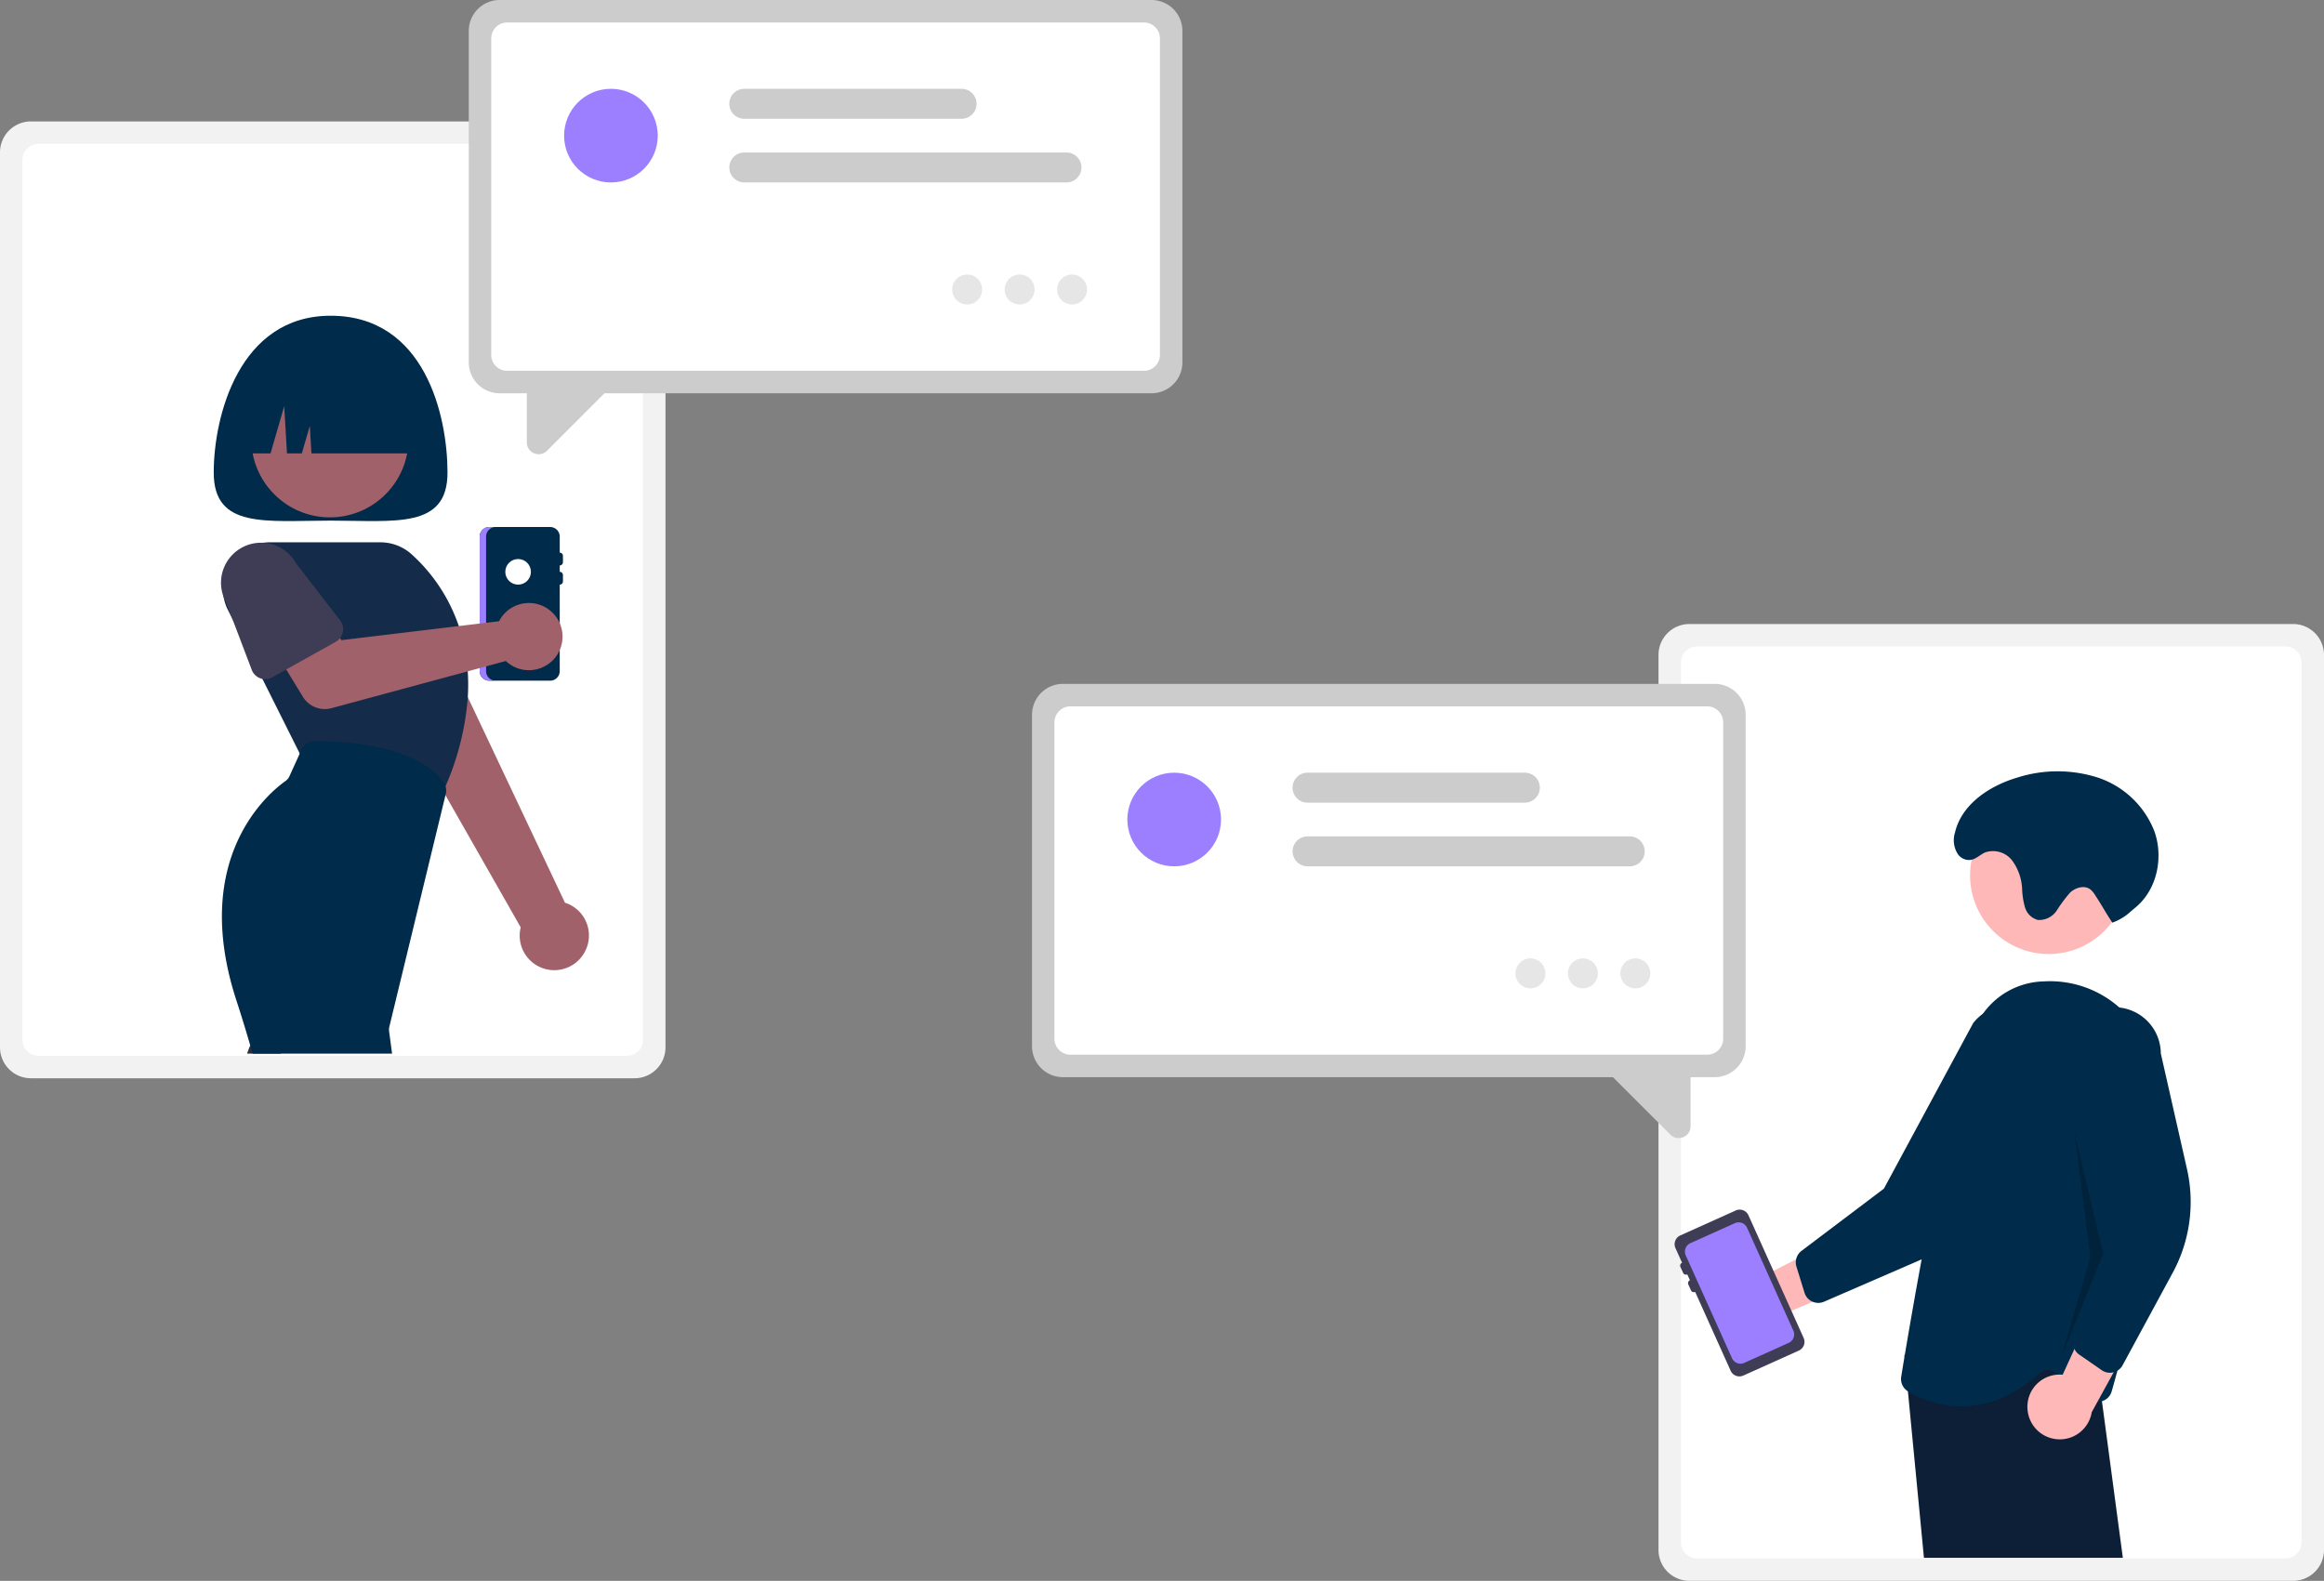 <svg xmlns="http://www.w3.org/2000/svg" width="407.596" height="277.302" viewBox="0 0 407.596 277.302">
  <rect x="0" y="0" width="407.596" height="277.302" fill="#808080" stroke="none"/>
  <g id="Groupe_3679" data-name="Groupe 3679" transform="translate(0 0)">
    <path id="Tracé_4561" data-name="Tracé 4561" d="M242.493,241.017H348.37a5.427,5.427,0,0,1,5.421,5.421v157a5.427,5.427,0,0,1-5.421,5.421H242.493a5.427,5.427,0,0,1-5.421-5.421v-157A5.427,5.427,0,0,1,242.493,241.017Z" transform="translate(-237.072 -219.718)" fill="#f2f2f2"/>
    <path id="Tracé_4562" data-name="Tracé 4562" d="M246.885,248.038h103.25a2.8,2.8,0,0,1,2.792,2.792V405.2a2.8,2.8,0,0,1-2.792,2.792H246.885a2.8,2.8,0,0,1-2.792-2.792V250.83A2.8,2.8,0,0,1,246.885,248.038Z" transform="translate(-240.15 -222.796)" fill="#fff"/>
    <path id="Tracé_4563" data-name="Tracé 4563" d="M344.835,329.232c0,9.924-9.176,8.423-20.5,8.423s-20.5,1.5-20.5-8.423,4.483-27.515,20.5-27.515C340.9,301.717,344.835,319.308,344.835,329.232Z" transform="translate(-266.349 -246.333)" fill="#002b4a"/>
    <path id="Tracé_4564" data-name="Tracé 4564" d="M390.318,454.847a6.032,6.032,0,0,0-3.511-8.558l-23.481-49.673-10.741,7.532,26.459,46.459a6.065,6.065,0,0,0,11.275,4.24Z" transform="translate(-287.72 -287.942)" fill="#a0616a"/>
    <path id="Tracé_4565" data-name="Tracé 4565" d="M366.468,391.964l-1.342-2.1-.685-1.078-5.273-8.266a7.51,7.51,0,1,0-13.73,6.093l1.208,4.307,2.465,8.8a2.64,2.64,0,0,0,.91,1.37,2.464,2.464,0,0,0,.55.348,2.691,2.691,0,0,0,2.212.039l.039-.017,6.379-2.853.011-.006,4.869-2.179,1.213-.539a2.641,2.641,0,0,0,.91-.668,2.613,2.613,0,0,0,.573-1.027A2.671,2.671,0,0,0,366.468,391.964Z" transform="translate(-284.303 -278.927)" fill="#ccc"/>
    <path id="Tracé_4566" data-name="Tracé 4566" d="M319.417,528.784a2.707,2.707,0,0,0-4.61-.045,2.206,2.206,0,0,0-.253.517l-.32.882h6Z" transform="translate(-270.905 -345.318)" fill="#2f2e41"/>
    <circle id="Ellipse_175" data-name="Ellipse 175" cx="13.792" cy="13.792" r="13.792" transform="translate(44.069 63.169)" fill="#a0616a"/>
    <path id="Tracé_4567" data-name="Tracé 4567" d="M349.638,395.121c-.034-.494-.079-.983-.135-1.46a30.656,30.656,0,0,0-1.078-5.357c-.107-.382-.225-.752-.354-1.118a29.937,29.937,0,0,0-8.288-12.6,8.184,8.184,0,0,0-5.464-2.089H314.89a8.189,8.189,0,0,0-8.069,9.58c-.006.006-.006.006,0,.011a8.139,8.139,0,0,0,.747,2.257l.786,1.567,5.267,10.534,6.553,13.106.382.764,24.421,6.716.1-.23c.09-.2.185-.41.27-.612.135-.3.264-.607.393-.9a47.87,47.87,0,0,0,3.908-15.616v-.006A36.027,36.027,0,0,0,349.638,395.121Z" transform="translate(-267.602 -277.367)" fill="#142c4a"/>
    <path id="Tracé_4568" data-name="Tracé 4568" d="M345.6,442.5a2.625,2.625,0,0,0-.387-.8,10.5,10.5,0,0,0-2.23-2.2l-.005-.006c-2.959-2.246-8.833-4.863-20.182-4.93h-.017a2.71,2.71,0,0,0-2.465,1.589l-.281.612-1.808,3.976a2.1,2.1,0,0,1-.7.848c-2.869,2.033-16.767,13.432-8.609,38.46.8,2.443,1.617,5.11,2.448,7.951q.2.691.4,1.4h24.461l-.522-3.931a2.083,2.083,0,0,1,.039-.769l9.844-40.622.045-.174A2.7,2.7,0,0,0,345.6,442.5Z" transform="translate(-267.461 -304.582)" fill="#002b4a"/>
    <path id="Tracé_4569" data-name="Tracé 4569" d="M388.579,367.717h10.669a1.685,1.685,0,0,1,1.685,1.685v2.808a.563.563,0,0,1,.562.561v1.123a.563.563,0,0,1-.562.561v1.123a.563.563,0,0,1,.562.562v1.123a.563.563,0,0,1-.562.562v15.162a1.685,1.685,0,0,1-1.684,1.685H388.579a1.685,1.685,0,0,1-1.685-1.685V369.4a1.685,1.685,0,0,1,1.685-1.685Z" transform="translate(-302.763 -275.271)" fill="#002b4a"/>
    <path id="Tracé_4570" data-name="Tracé 4570" d="M388.017,392.986V369.4a1.685,1.685,0,0,1,1.684-1.685h-1.123a1.685,1.685,0,0,0-1.685,1.685v23.585a1.685,1.685,0,0,0,1.685,1.685H389.7a1.685,1.685,0,0,1-1.685-1.685Z" transform="translate(-302.763 -275.271)" fill="#9c7fff"/>
    <circle id="Ellipse_176" data-name="Ellipse 176" cx="2.246" cy="2.246" r="2.246" transform="translate(88.623 98.061)" fill="#fff"/>
    <path id="Tracé_4571" data-name="Tracé 4571" d="M361.677,393.854a5.928,5.928,0,0,0-.485.794l-27.65,3.321-4.066-5.407-8.963,5.07,6.268,10.272a4.492,4.492,0,0,0,5.008,2l30.583-8.275a5.895,5.895,0,1,0-.7-7.772Z" transform="translate(-273.658 -285.678)" fill="#a0616a"/>
    <path id="Tracé_4572" data-name="Tracé 4572" d="M326.989,386.25l-7.749-10.04a7.018,7.018,0,0,0-12.685,5.919c-.006.006-.006.006,0,.011a6.385,6.385,0,0,0,.415.887l1.118,2.937,3.4,8.956a2.515,2.515,0,0,0,1.5,1.477,2.268,2.268,0,0,0,.37.1,2.5,2.5,0,0,0,1.724-.269l2.459-1.376L326.22,390a2.534,2.534,0,0,0,.769-3.751Z" transform="translate(-267.336 -277.418)" fill="#3f3d56"/>
    <path id="Tracé_4573" data-name="Tracé 4573" d="M311.843,330.686H317.3l2.407-8.293.481,8.293h2.607l1.4-4.838.281,4.838h19.373c0-9.924-6.537-17.969-14.6-17.969h-2.808C318.379,312.717,311.843,320.762,311.843,330.686Z" transform="translate(-269.856 -251.156)" fill="#002b4a"/>
    <path id="Tracé_4574" data-name="Tracé 4574" d="M503.221,272.075H388.9a5.427,5.427,0,0,1-5.42-5.421V208.507a5.427,5.427,0,0,1,5.421-5.421H503.221a5.427,5.427,0,0,1,5.421,5.421v58.147A5.427,5.427,0,0,1,503.221,272.075Z" transform="translate(-301.265 -203.087)" fill="#ccc"/>
    <path id="Tracé_4575" data-name="Tracé 4575" d="M504.986,271.211H393.291a2.8,2.8,0,0,1-2.792-2.792V212.9a2.8,2.8,0,0,1,2.792-2.792H504.986a2.8,2.8,0,0,1,2.792,2.792v55.519A2.8,2.8,0,0,1,504.986,271.211Z" transform="translate(-304.344 -206.165)" fill="#fff"/>
    <path id="Tracé_4576" data-name="Tracé 4576" d="M403.706,334.69a2.108,2.108,0,0,1-.808-.163,2.044,2.044,0,0,1-1.281-1.917V321.922l16.1-.407L405.16,334.077A2.047,2.047,0,0,1,403.706,334.69Z" transform="translate(-309.219 -255.013)" fill="#ccc"/>
    <path id="Tracé_4577" data-name="Tracé 4577" d="M523.989,255.977h-56.5a2.628,2.628,0,0,1,0-5.256h56.5a2.628,2.628,0,0,1,0,5.256Z" transform="translate(-336.947 -223.973)" fill="#ccc"/>
    <path id="Tracé_4578" data-name="Tracé 4578" d="M505.592,236.086H467.485a2.628,2.628,0,0,1,0-5.256h38.108a2.628,2.628,0,0,1,0,5.256Z" transform="translate(-336.947 -215.251)" fill="#ccc"/>
    <circle id="Ellipse_177" data-name="Ellipse 177" cx="8.213" cy="8.213" r="8.213" transform="translate(98.934 15.579)" fill="#9c7fff"/>
    <circle id="Ellipse_178" data-name="Ellipse 178" cx="2.628" cy="2.628" r="2.628" transform="translate(167.001 48.153)" fill="#e6e6e6"/>
    <circle id="Ellipse_179" data-name="Ellipse 179" cx="2.628" cy="2.628" r="2.628" transform="translate(176.199 48.153)" fill="#e6e6e6"/>
    <circle id="Ellipse_180" data-name="Ellipse 180" cx="2.628" cy="2.628" r="2.628" transform="translate(185.398 48.153)" fill="#e6e6e6"/>
    <path id="Tracé_4579" data-name="Tracé 4579" d="M760.493,398.017H866.37a5.427,5.427,0,0,1,5.421,5.42v157a5.427,5.427,0,0,1-5.421,5.421H760.493a5.427,5.427,0,0,1-5.421-5.42v-157A5.427,5.427,0,0,1,760.493,398.017Z" transform="translate(-464.195 -288.557)" fill="#f2f2f2"/>
    <path id="Tracé_4580" data-name="Tracé 4580" d="M764.885,405.038h103.25a2.8,2.8,0,0,1,2.792,2.792V562.2a2.8,2.8,0,0,1-2.792,2.792H764.885a2.8,2.8,0,0,1-2.792-2.793V407.83a2.8,2.8,0,0,1,2.792-2.792Z" transform="translate(-467.274 -291.635)" fill="#fff"/>
    <path id="Tracé_4581" data-name="Tracé 4581" d="M679.146,485.705H564.823a5.427,5.427,0,0,1-5.421-5.421V422.137a5.427,5.427,0,0,1,5.421-5.421H679.146a5.427,5.427,0,0,1,5.421,5.421v58.147A5.427,5.427,0,0,1,679.146,485.705Z" transform="translate(-378.402 -296.756)" fill="#ccc"/>
    <path id="Tracé_4582" data-name="Tracé 4582" d="M680.91,484.841h-111.7a2.8,2.8,0,0,1-2.792-2.792V426.53a2.8,2.8,0,0,1,2.792-2.792h111.7a2.8,2.8,0,0,1,2.792,2.792v55.519A2.8,2.8,0,0,1,680.91,484.841Z" transform="translate(-381.48 -299.834)" fill="#fff"/>
    <path id="Tracé_4583" data-name="Tracé 4583" d="M748.976,547.707l-12.562-12.562,16.1.407v10.687a2.044,2.044,0,0,1-1.281,1.917,2.106,2.106,0,0,1-.807.163A2.047,2.047,0,0,1,748.976,547.707Z" transform="translate(-456.015 -348.682)" fill="#ccc"/>
    <path id="Tracé_4584" data-name="Tracé 4584" d="M699.914,469.607h-56.5a2.628,2.628,0,1,1,0-5.256h56.5a2.628,2.628,0,1,1,0,5.256Z" transform="translate(-414.084 -317.641)" fill="#ccc"/>
    <path id="Tracé_4585" data-name="Tracé 4585" d="M681.518,449.716H643.41a2.628,2.628,0,1,1,0-5.256h38.108a2.628,2.628,0,0,1,0,5.256Z" transform="translate(-414.084 -308.92)" fill="#ccc"/>
    <circle id="Ellipse_181" data-name="Ellipse 181" cx="8.213" cy="8.213" r="8.213" transform="translate(197.723 135.54)" fill="#9c7fff"/>
    <circle id="Ellipse_182" data-name="Ellipse 182" cx="2.628" cy="2.628" r="2.628" transform="translate(265.79 168.115)" fill="#e6e6e6"/>
    <circle id="Ellipse_183" data-name="Ellipse 183" cx="2.628" cy="2.628" r="2.628" transform="translate(274.988 168.115)" fill="#e6e6e6"/>
    <circle id="Ellipse_184" data-name="Ellipse 184" cx="2.628" cy="2.628" r="2.628" transform="translate(284.186 168.115)" fill="#e6e6e6"/>
    <path id="Tracé_4586" data-name="Tracé 4586" d="M774.131,594.3a5.646,5.646,0,0,1,8.6-.979l17.831-9.2-1.109,10.369-16.763,7.151a5.677,5.677,0,0,1-8.563-7.336Z" transform="translate(-472.131 -370.153)" fill="#ffb8b8"/>
    <path id="Tracé_4587" data-name="Tracé 4587" d="M840.518,518.806a8.143,8.143,0,0,0-9.743-.219,8.427,8.427,0,0,0-1.712,1.64l-15.656,29.037L798.958,560.18a2.52,2.52,0,0,0-.943,1.466,2.486,2.486,0,0,0,.051,1.3l1.421,4.582a2.548,2.548,0,0,0,.854,1.246,2.868,2.868,0,0,0,.505.3.345.345,0,0,0,.068.028,2.511,2.511,0,0,0,1.993-.006l16.936-7.345.185-.084a26.018,26.018,0,0,0,12.988-12.663l8.906-18.795a8.149,8.149,0,0,0-1.4-11.4Z" transform="translate(-482.997 -340.76)" fill="#002b4a"/>
    <circle id="Ellipse_185" data-name="Ellipse 185" cx="13.792" cy="13.792" r="13.792" transform="translate(345.523 139.763)" fill="#ffb8b8"/>
    <path id="Tracé_4588" data-name="Tracé 4588" d="M866.521,631.961l-.14-1.072L865.729,626l-.713-5.34-2.532.432-.977.163-.988.168-.326.056-25.123,4.268-3.128-1.881-.068-.039.028.287.589,6.115,2.813,29.211h34.883Z" transform="translate(-497.87 -386.176)" fill="#0c1f37"/>
    <path id="Tracé_4589" data-name="Tracé 4589" d="M875.719,527.151a19.459,19.459,0,0,0-6.6-12.938,18.361,18.361,0,0,0-13.28-4.582,13.462,13.462,0,0,0-10.652,5.677,19.455,19.455,0,0,0-2.763,6.087c-2.8,10.063-5.745,24.8-7.985,36.994-1.258,6.806-2.291,12.82-2.959,16.779-.011.084-.022.163-.039.247-.259,1.544-.455,2.752-.584,3.555a2.518,2.518,0,0,0,1.174,2.561c.005.006.017.011.022.017a18.575,18.575,0,0,0,9.372,2.634c4,0,8.794-1.393,13.842-5.891a1.979,1.979,0,0,1,2.533-.107l.55.427,5.436,4.228a2.519,2.519,0,0,0,1.483.534,2.25,2.25,0,0,0,.792-.107.294.294,0,0,0,.067-.017,2.514,2.514,0,0,0,1.64-1.7c.3-1.056.64-2.274,1.011-3.633.152-.567.309-1.162.472-1.78.713-2.729,1.5-5.9,2.28-9.344C874.236,554.739,876.808,539.257,875.719,527.151Z" transform="translate(-497.41 -337.48)" fill="#002b4a"/>
    <path id="Tracé_4590" data-name="Tracé 4590" d="M870.312,624.359a5.647,5.647,0,0,1,6.165-6.08l8.351-18.246,5.526,8.843-8.778,15.971a5.677,5.677,0,0,1-11.265-.488Z" transform="translate(-514.716 -377.133)" fill="#ffb8b8"/>
    <path id="Tracé_4591" data-name="Tracé 4591" d="M903.846,546.134l-4.594-20.288a8.159,8.159,0,0,0-7.266-8.064c-.286-.028-.578-.045-.876-.045a8.158,8.158,0,0,0-8.137,8.193l5.6,32.508-.017.067-2.97,11.214-1.646,6.227a.918.918,0,0,0-.034.18,2.433,2.433,0,0,0,.2,1.544,2.49,2.49,0,0,0,.842,1l3.184,2.2.758.528a2.505,2.505,0,0,0,1.438.449,2.641,2.641,0,0,0,.589-.067l.062-.017a2.488,2.488,0,0,0,.663-.281,2.522,2.522,0,0,0,.91-.955l8.793-16.234A26.073,26.073,0,0,0,903.846,546.134Z" transform="translate(-520.276 -341.049)" fill="#002b4a"/>
    <path id="Tracé_4592" data-name="Tracé 4592" d="M646.139,353.651l5.054,21.338-7.3,17.969,5.054-17.408Z" transform="translate(-282.323 -155.063)" opacity="0.2"/>
    <path id="Tracé_4593" data-name="Tracé 4593" d="M875.131,470.571a9.286,9.286,0,0,0,3.127-1.874c.4-.358.833-.691,1.233-1.049,3.537-3.163,4.6-8.6,3.021-13.077a16.08,16.08,0,0,0-9.987-9.464,23.218,23.218,0,0,0-14.008,0c-4.9,1.437-9.817,4.673-10.982,9.649a4.47,4.47,0,0,0,.58,3.912,2.472,2.472,0,0,0,1.03.755c1.589.609,2.475-.634,3.661-1.163a4.241,4.241,0,0,1,4.772,1.436,9.127,9.127,0,0,1,1.729,4.984,13.155,13.155,0,0,0,.511,3.234,3.223,3.223,0,0,0,2.252,2.184,3.679,3.679,0,0,0,3.315-1.667,25.63,25.63,0,0,1,2.327-3.124c.952-.888,2.5-1.356,3.545-.578a3.9,3.9,0,0,1,.87,1.045c1.6,2.455,1.4,2.348,3,4.8Z" transform="translate(-504.654 -308.727)" fill="#002b4a"/>
    <path id="Tracé_4594" data-name="Tracé 4594" d="M770.832,581.1l-9.73,4.378a1.685,1.685,0,0,0-.845,2.228l1.152,2.561a.563.563,0,0,0-.282.742l.461,1.024a.563.563,0,0,0,.742.282l.461,1.024a.563.563,0,0,0-.282.742l.461,1.024a.563.563,0,0,0,.742.282l6.221,13.827a1.685,1.685,0,0,0,2.227.845l9.73-4.378a1.685,1.685,0,0,0,.845-2.228l-9.677-21.508a1.685,1.685,0,0,0-2.227-.845Z" transform="translate(-466.404 -368.768)" fill="#3f3d56"/>
    <path id="Tracé_4595" data-name="Tracé 4595" d="M782.346,603.929l-1.37-3.049-3.594-7.985-3.156-7.014a1.616,1.616,0,0,0-2.134-.814l-5.357,2.409-2.454,1.106a1.619,1.619,0,0,0-.809,2.134l3.262,7.255,1.252,2.78,3.605,8.019a1.623,1.623,0,0,0,2.139.808l7.805-3.515A1.617,1.617,0,0,0,782.346,603.929Z" transform="translate(-467.817 -370.509)" fill="#9c7fff"/>
  </g>
</svg>

